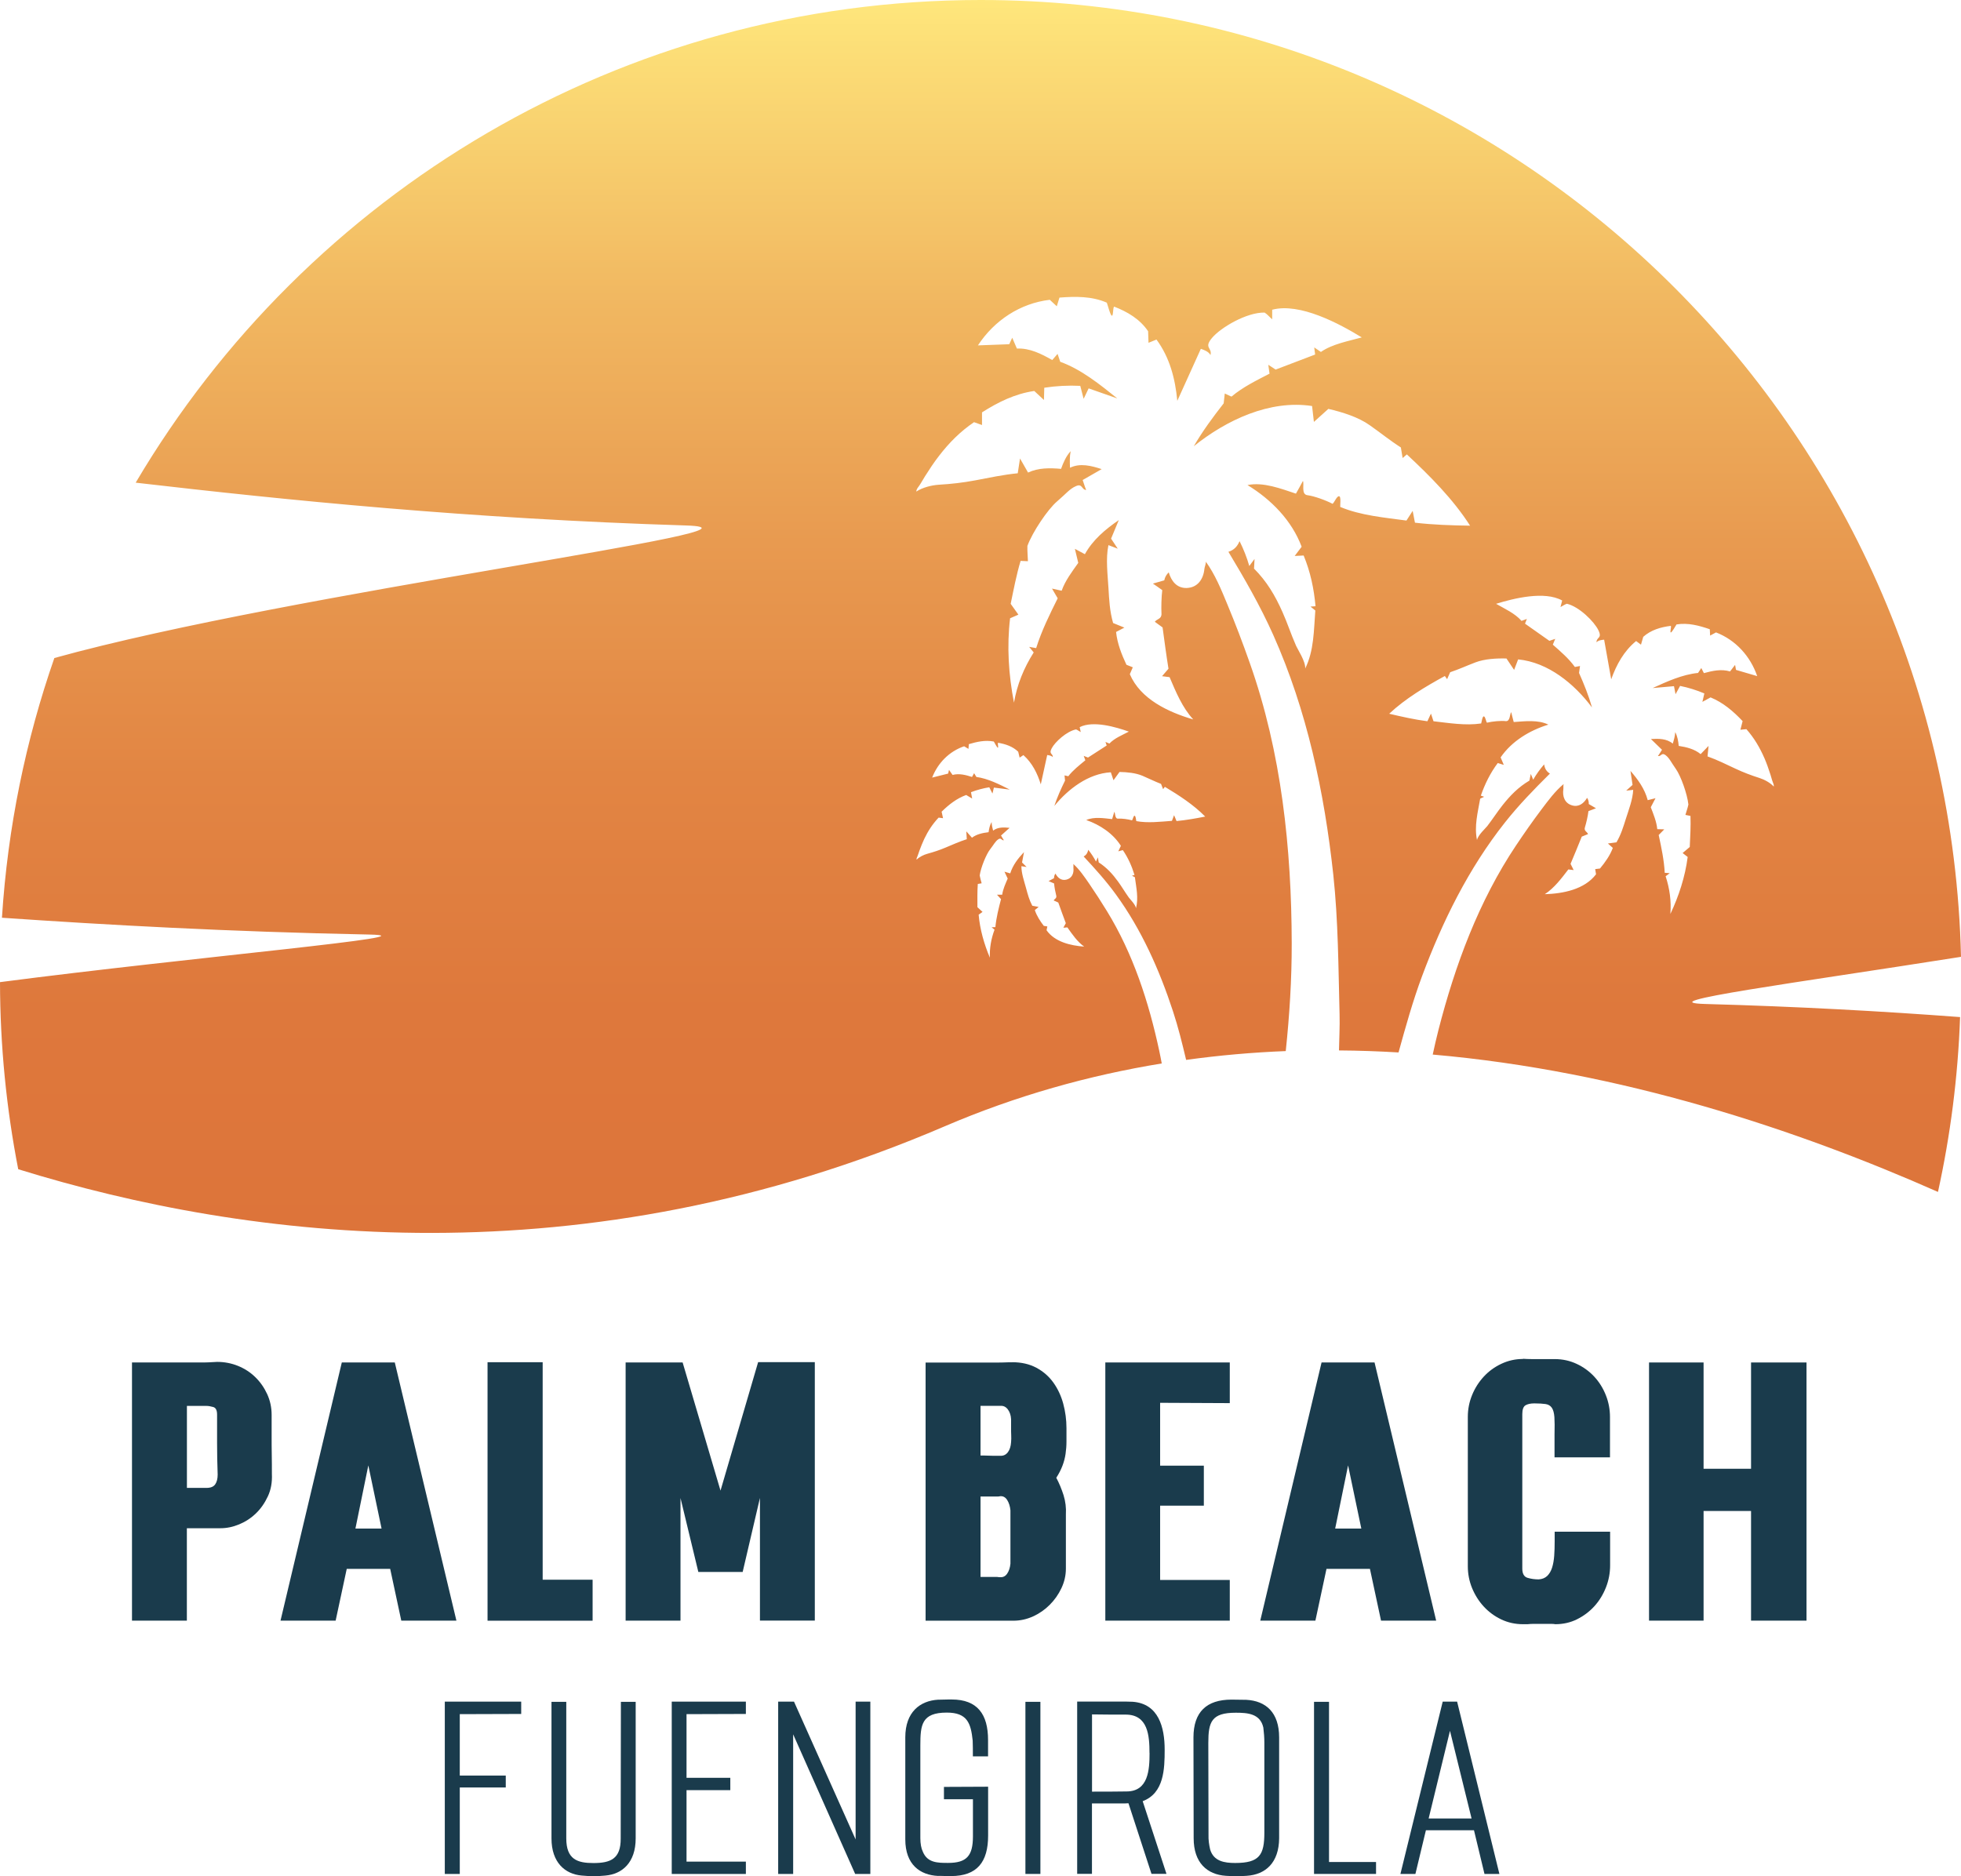 <?xml version="1.0" encoding="UTF-8"?>
<svg id="Layer_2" data-name="Layer 2" xmlns="http://www.w3.org/2000/svg" xmlns:xlink="http://www.w3.org/1999/xlink" viewBox="0 0 302.35 289.32">
  <defs>
    <style>
      .cls-1 {
        fill: #1a3b4c;
      }

      .cls-2 {
        fill: url(#linear-gradient);
        fill-rule: evenodd;
      }
    </style>
    <linearGradient id="linear-gradient" x1="151.18" y1="190.12" x2="151.18" y2="0" gradientUnits="userSpaceOnUse">
      <stop offset="0" stop-color="#dd743a"/>
      <stop offset=".18" stop-color="#de783c"/>
      <stop offset=".37" stop-color="#e28543"/>
      <stop offset=".56" stop-color="#e89a50"/>
      <stop offset=".76" stop-color="#f1b861"/>
      <stop offset=".96" stop-color="#fcde77"/>
      <stop offset="1" stop-color="#ffe77c"/>
    </linearGradient>
  </defs>
  <g id="Layer_1-2" data-name="Layer 1">
    <g>
      <g>
        <path class="cls-1" d="M33.47,210.01c1.14,0,2.22.21,3.23.62,1.01.41,1.9.99,2.66,1.73.76.74,1.37,1.61,1.83,2.61.46,1,.69,2.07.69,3.21v3.28c0,.95,0,1.91.02,2.87.02.97.02,1.96.02,2.97.06,1.27-.14,2.42-.62,3.44-.48,1.03-1.09,1.91-1.85,2.64-.76.73-1.62,1.29-2.59,1.69-.97.4-1.92.59-2.87.59h-5.18v14.25h-8.46v-39.81h10.5c.44,0,.88,0,1.31-.02.43-.02.86-.04,1.31-.07ZM31.85,229.44c.63,0,1.08-.18,1.33-.55.25-.36.38-.86.38-1.5-.06-1.68-.09-3.31-.09-4.89v-4.37c0-.66-.2-1.05-.59-1.16-.4-.11-.74-.17-1.02-.17h-3.04v12.64h3.04Z"/>
        <path class="cls-1" d="M60.16,241.93h-6.7l-1.71,7.98h-8.5l9.45-39.81h8.17l9.5,39.81h-8.5l-1.71-7.98ZM58.83,235.71l-2.04-9.74-1.99,9.74h4.04Z"/>
        <path class="cls-1" d="M75.17,249.91v-39.85h8.5v33.54h7.7v6.32h-16.2Z"/>
        <path class="cls-1" d="M114.51,242.4h-6.84l-2.75-11.4v18.91h-8.46v-39.81h8.79l5.84,19.76,5.8-19.81h8.74v39.85h-8.46v-18.91l-2.66,11.4Z"/>
        <path class="cls-1" d="M156.07,210.06c1.42,0,2.67.29,3.73.86s1.93,1.33,2.61,2.28c.68.95,1.19,2.04,1.52,3.25.33,1.22.5,2.48.5,3.78v2.07c0,.65-.05,1.28-.14,1.9s-.25,1.23-.48,1.83-.54,1.22-.95,1.85c.44.82.81,1.72,1.12,2.68.3.97.42,1.96.36,2.97v8.36c0,1.04-.23,2.05-.69,3.02-.46.97-1.06,1.82-1.81,2.57-.74.74-1.6,1.34-2.57,1.78-.97.44-1.97.66-3.02.66h-13.54v-39.81h11.16c.35,0,.71,0,1.07-.02.36-.02.74-.02,1.12-.02ZM151.18,224.45c.44,0,.86,0,1.26.02.4.02.82.02,1.26.02h.62c.44,0,.81-.19,1.09-.57.28-.38.44-.89.48-1.52.03-.35.04-.71.02-1.09-.02-.38-.02-.74-.02-1.09v-1.38c-.03-.6-.2-1.1-.5-1.5-.3-.4-.67-.58-1.12-.55h-3.09v7.65ZM155.79,232.9c-.06-.63-.23-1.16-.5-1.59-.27-.43-.63-.62-1.07-.59-.13.03-.25.05-.36.05h-2.68v12.4h2.38c.13,0,.24,0,.33.02.1.02.21.02.33.02.44.03.8-.15,1.07-.55.27-.4.44-.91.5-1.54v-8.22Z"/>
        <path class="cls-1" d="M178.87,243.64h10.74v6.27h-19.19v-39.81h19.19v6.27l-10.74-.05v9.69h6.74v6.17h-6.74v11.45Z"/>
        <path class="cls-1" d="M211.22,241.93h-6.7l-1.71,7.98h-8.5l9.45-39.81h8.17l9.5,39.81h-8.5l-1.71-7.98ZM209.89,235.71l-2.04-9.74-1.99,9.74h4.04Z"/>
        <path class="cls-1" d="M234.78,209.53c.48.03.95.05,1.43.05h3.52c1.2,0,2.33.25,3.37.74,1.05.49,1.95,1.15,2.71,1.97.76.82,1.35,1.77,1.78,2.85.43,1.08.64,2.2.64,3.37v6.22h-8.55v-3.52c.03-1.14.02-2.03-.02-2.68-.05-.65-.18-1.13-.4-1.45-.22-.32-.55-.51-.97-.57s-1.01-.1-1.73-.1c-.57,0-1.02.1-1.35.29-.33.19-.5.65-.5,1.38v23.8c0,.79.27,1.27.81,1.43.54.16,1.11.24,1.71.24.54-.03.97-.21,1.31-.52.33-.32.59-.74.76-1.28.17-.54.28-1.16.33-1.85.05-.7.07-1.44.07-2.23v-1.47h8.55v5.18c0,1.17-.21,2.3-.64,3.4-.43,1.09-1.02,2.06-1.78,2.9-.76.84-1.66,1.51-2.68,2.02s-2.15.76-3.35.76c-.16-.03-.35-.05-.57-.05h-2.85c-.29,0-.57.02-.86.05h-.71c-1.2,0-2.32-.25-3.35-.74-1.03-.49-1.92-1.15-2.68-1.97-.76-.82-1.36-1.77-1.81-2.85-.44-1.08-.66-2.2-.66-3.37v-23.04c0-1.17.22-2.3.66-3.37.44-1.08,1.05-2.03,1.81-2.85.76-.82,1.66-1.48,2.71-1.97,1.04-.49,2.15-.74,3.32-.74Z"/>
        <path class="cls-1" d="M269.98,210.1h8.55v39.81h-8.55v-16.91h-7.32v16.91h-8.41v-39.81h8.41v16.39h7.32v-16.39Z"/>
        <path class="cls-1" d="M77.98,275.64h-7.09v13.33h-2.31v-26.57h11.78v1.9l-9.47.03v9.47h7.09v1.84Z"/>
        <path class="cls-1" d="M93.37,289.22c-.57.06-1.2.09-1.84.09s-1.23-.03-1.84-.09c-2.56-.22-4.66-2-4.66-5.73v-21.06h2.28v21.06c0,3.26,1.74,3.8,4.18,3.8,2.63,0,4.24-.63,4.21-3.8l.03-21.06h2.28v21.06c0,3.74-2.09,5.51-4.66,5.73Z"/>
        <path class="cls-1" d="M105.85,276.05v11.02h9.15v1.9h-11.43v-26.57h11.43v1.9l-9.15.03v9.82h6.75v1.9h-6.75Z"/>
        <path class="cls-1" d="M134.19,262.4v26.57h-2.34l-9.56-21.53v21.53h-2.31v-26.57h2.44l9.5,21.25v-21.25h2.28Z"/>
        <path class="cls-1" d="M144.65,289.28c-2.79-.13-5.07-1.74-5.07-5.64v-15.74c0-3.9,2.28-5.64,5.07-5.8h.19c.44,0,.92-.03,1.39-.03h.51c3.96,0,5.6,2.28,5.6,6.24v2.53h-2.34c0-.89,0-1.71-.03-2.44-.28-2.66-.82-4.31-3.99-4.31-3.89,0-4.08,1.9-4.08,5.07v14.28c0,.85.13,1.58.38,2.09.7,1.74,2.31,1.74,3.9,1.74,2.85,0,3.83-1.08,3.83-4.09v-5.73h-4.47v-1.9l6.81-.03v7.54c0,4.09-1.71,6.24-5.73,6.24h-.57c-.38,0-.76-.03-1.14-.03h-.25Z"/>
        <path class="cls-1" d="M158.1,262.43h2.31v26.54h-2.31v-26.54Z"/>
        <path class="cls-1" d="M174,278.07c-.35.03-.73.03-1.11.03h-4.53v10.86h-2.28v-26.57h7.47c.35,0,.73.03,1.08.03,4.02.29,4.94,3.96,4.94,7.38,0,2.98-.09,6.71-3.39,7.95l3.67,11.21h-2.31l-3.55-10.89ZM177.23,270.32c0-2.66-.22-5.92-3.67-5.92-1.68,0-3.51,0-5.19-.03v11.91c1.71,0,3.61,0,5.32-.03,3.36,0,3.55-3.33,3.55-5.92Z"/>
        <path class="cls-1" d="M190.66,289.32c-.57,0-1.11-.03-1.65-.06-2.91-.19-4.97-2.03-4.97-5.79l-.03-15.55c0-3.93,2.03-5.83,5.86-5.83.73,0,1.61.03,2.28.03,3.04.16,5.07,1.96,5.07,5.8v15.55c-.03,3.77-2.09,5.6-5,5.79-.44.03-1.08.06-1.55.06ZM194.78,266.39c-.48-2.15-2.44-2.28-4.24-2.28-3.74,0-4.24,1.39-4.24,4.65l.03,14.12c-.03.89.09,1.58.25,2.31.54,1.84,2.22,2.09,3.86,2.09,3.74,0,4.5-1.23,4.5-4.66v-13.87c0-.79-.06-1.58-.16-2.38Z"/>
        <path class="cls-1" d="M202.6,262.43h2.31v24.7h7.25v1.84h-9.56v-26.54Z"/>
        <path class="cls-1" d="M231.19,288.97h-2.31l-1.62-6.74h-7.41l-1.62,6.74h-2.31l6.52-26.57h2.22l6.52,26.57ZM220.27,280.42h6.62l-3.33-13.52-3.29,13.52Z"/>
      </g>
      <path class="cls-2" d="M302.35,147.53C300.41,65.72,233.48,0,151.2,0,95.72,0,47.23,29.88,20.92,74.43c23.28,2.7,51.38,5.56,84.85,6.6,17.08.53-60.68,10.25-97.39,20.44C3.97,114.13,1.19,127.57.3,141.52c16.16,1.11,34.93,2.16,56.58,2.59,10.8.21-26.84,3.43-56.88,7.34.02,9.87.99,19.51,2.81,28.85,35.68,11.05,87.01,17.35,142.85-6.62,11.05-4.74,22.27-7.86,33.46-9.69-.12-.64-.24-1.28-.38-1.92-1.61-7.52-4.03-14.99-8.07-21.57-.91-1.48-1.77-2.82-2.75-4.25-.72-1.04-1.48-2.17-2.44-3.03.06.14,0,.44.02.6.1.84-.22,1.62-1.1,1.83-.78.18-1.33-.3-1.67-.94-.15.21-.22.44-.22.71-.28.15-.56.3-.84.45.29.12.56.23.85.36.04.54.21,1.42.33,1.86.12.44-.26.49-.39.77.23.09.48.21.71.32.38,1.06.76,2.13,1.16,3.18-.13.23-.26.47-.38.7.21-.02.41-.03.62-.05.75,1.06,1.52,2.2,2.59,2.96-2.1-.15-4.53-.72-5.8-2.52.04-.2.08-.4.12-.59-.18-.03-.36-.06-.55-.09-.57-.75-1.08-1.53-1.38-2.43.2-.16.39-.32.59-.49-.32-.06-.66-.12-.98-.18-.48-.91-.69-1.72-.97-2.75-.28-1.03-.71-2.23-.71-3.35.26.04.53.08.8.12-.23-.23-.47-.46-.7-.69.1-.53.2-1.07.3-1.6-.91.96-1.72,2-2.12,3.28-.3-.09-.59-.17-.89-.26.17.35.34.71.5,1.06-.34.79-.73,1.62-.85,2.49-.27,0-.54,0-.8,0,.2.23.41.45.62.68-.37,1.42-.73,2.85-.87,4.32-.19,0-.38.01-.58.02.15.12.3.24.45.37-.52,1.4-.78,2.82-.72,4.32-.89-2.11-1.53-4.35-1.73-6.63.2-.14.4-.29.6-.43-.26-.24-.53-.49-.79-.73,0-1.19-.03-2.39.06-3.58.2-.03.39-.06.59-.1-.1-.41-.22-.77-.3-1.21.17-1.2,1-3.25,1.6-4.02.6-.77.79-1.22,1.26-1.55.47-.33.5.21.87.14-.16-.22-.29-.49-.44-.73.44-.4.88-.79,1.32-1.18-.87-.09-1.82-.14-2.54.43-.12-.43-.22-.88-.23-1.33-.28.48-.39,1.02-.47,1.57-.9.11-1.82.29-2.56.85-.29-.33-.58-.65-.87-.98.02.4.04.81.07,1.21-1.13.36-2.17.83-3.27,1.29-.92.39-1.8.68-2.82.96-.54.15-1.23.48-1.65.91-.03-.19.06-.35.13-.51.12-.28.19-.57.3-.86.24-.63.47-1.24.76-1.85.58-1.21,1.28-2.29,2.21-3.27.23.03.46.06.68.09l-.22-1c1.11-1.09,2.31-2.04,3.79-2.58.31.18.61.37.92.55-.06-.33-.12-.65-.18-.98.92-.35,1.86-.6,2.82-.76.16.32.32.65.49.97.07-.3.15-.61.22-.92.82.1,1.63.21,2.45.31-1.61-.81-3.35-1.7-5.15-1.95-.12-.19-.23-.39-.35-.58-.11.19-.21.38-.32.58-.97-.31-2-.58-3-.31-.18-.26-.37-.52-.55-.78-.04.19-.08.38-.13.57-.82.21-1.64.41-2.47.62.88-2.26,2.64-4.05,4.93-4.83.22.13.44.26.67.4.02-.24.04-.49.06-.73,1.26-.37,2.53-.66,3.85-.4.12.17.5.96.62.95.13,0-.06-.64.03-.76,1.15.19,2.26.56,3.11,1.38.07.3.15.61.22.91.19-.13.39-.26.58-.39,1.36,1.21,2.15,2.8,2.68,4.51.33-1.51.66-3.02.99-4.52.31.04.65.09.87.33,0-.63-.67-.44-.17-1.38.51-.97,2.32-2.63,3.75-2.9.27.1.47.28.72.41-.06-.25-.11-.51-.16-.76,2.08-1.05,5.58-.02,7.58.69-.99.52-2.22,1.01-3,1.84-.2-.08-.4-.17-.61-.25.06.18.13.37.19.55-.96.62-1.92,1.24-2.88,1.86-.22-.09-.44-.17-.66-.26l.25.68c-.92.76-1.9,1.52-2.63,2.46-.19-.04-.39-.09-.58-.13.03.27.05.53.08.8-.62,1.27-1.21,2.56-1.65,3.91,2.14-2.62,5.24-4.99,8.71-5.19.14.41.27.82.41,1.23.31-.43.61-.85.93-1.28,1.16.02,2.5.15,3.54.59,1.04.44,1.84.86,2.86,1.25.1.27.21.54.32.81.09-.12.18-.24.27-.36,2.19,1.32,4.42,2.76,6.22,4.59-1.47.29-2.94.55-4.42.69-.13-.3-.25-.6-.38-.9-.11.29-.22.58-.33.87-1.79.13-3.71.37-5.49.04-.04-.13-.09-.86-.28-.83-.18.04-.25.55-.38.71-.59-.17-1.61-.31-2.14-.26-.53.04-.42-.81-.59-1.06-.1.37-.23.75-.34,1.13-1.27-.14-2.79-.39-3.99.14,2.12.74,4.13,2.07,5.34,3.98-.13.28-.27.57-.4.85.24-.06.47-.12.7-.19.81,1.18,1.38,2.46,1.8,3.83l-.39.12c.15.08.3.15.45.23.21,1.6.58,3.2.17,4.78-.08-.57-.93-1.4-1.1-1.64-.66-.92-1.06-1.64-1.65-2.45-.87-1.2-1.76-2.17-3-2.98-.04-.26-.08-.52-.12-.78-.1.22-.2.43-.3.65-.34-.64-.73-1.24-1.19-1.81-.09.46-.29.8-.71,1.03,1.76,1.89,3.43,3.74,4.96,5.84,3.96,5.44,6.71,11.63,8.81,18.02.81,2.46,1.43,4.98,2.03,7.51,5.14-.71,10.26-1.16,15.36-1.36.58-5.52.93-11.06.92-16.62-.03-14.62-1.58-29.45-6.48-43.27-1.1-3.11-2.17-5.94-3.44-8.99-.92-2.22-1.89-4.62-3.33-6.6.06.28-.18.82-.21,1.11-.15,1.6-1.05,2.92-2.76,2.96-1.52.03-2.35-1.09-2.74-2.41-.36.34-.59.74-.69,1.23-.58.17-1.16.34-1.75.5.48.34.96.65,1.44,1.01-.13,1.02-.17,2.73-.12,3.6s-.68.81-1.03,1.28c.39.27.8.59,1.2.87.29,2.13.57,4.26.91,6.37-.33.38-.66.77-.99,1.15.39.05.78.1,1.16.15.97,2.27,1.96,4.69,3.65,6.52-3.84-1.12-8.14-3.13-9.78-6.98.15-.35.31-.71.46-1.06-.33-.13-.65-.26-.98-.39-.76-1.62-1.41-3.28-1.6-5.06.43-.22.86-.45,1.28-.67-.58-.24-1.17-.49-1.74-.71-.53-1.89-.6-3.48-.72-5.49-.12-2.02-.43-4.43,0-6.52.47.17.96.37,1.44.55-.34-.52-.69-1.04-1.03-1.55.4-.95.79-1.9,1.19-2.86-2.08,1.43-4,3.04-5.23,5.26-.51-.28-1.03-.55-1.54-.83.17.72.35,1.44.52,2.17-.95,1.34-2.01,2.73-2.56,4.29-.5-.11-.99-.22-1.49-.33.29.5.58,1,.88,1.5-1.24,2.49-2.49,5.02-3.32,7.68-.36-.06-.72-.13-1.08-.19.23.29.46.57.7.86-1.52,2.4-2.56,4.94-3.04,7.74-.83-4.27-1.12-8.69-.6-13.01.43-.19.86-.37,1.28-.56-.4-.56-.79-1.11-1.19-1.67.46-2.21.88-4.45,1.53-6.62.38.02.75.03,1.13.05-.02-.8-.11-1.53-.08-2.36.79-2.16,3.15-5.65,4.56-6.85,1.41-1.2,1.95-1.96,2.95-2.38.99-.43.84.59,1.55.6-.22-.47-.35-1.03-.54-1.53.98-.56,1.95-1.12,2.93-1.68-1.58-.52-3.33-.97-4.88-.21-.04-.85-.07-1.72.1-2.56-.71.78-1.13,1.75-1.48,2.73-1.72-.15-3.5-.18-5.09.57-.41-.72-.83-1.44-1.24-2.17-.12.76-.24,1.52-.35,2.28-2.25.22-4.36.68-6.59,1.1-1.87.35-3.61.55-5.61.67-1.06.07-2.47.41-3.44,1.05.01-.36.25-.62.45-.9.33-.48.59-.99.9-1.47.68-1.07,1.37-2.13,2.15-3.13,1.56-2.03,3.28-3.76,5.4-5.2.41.15.82.29,1.23.44,0-.65,0-1.3,0-1.95,2.5-1.59,5.11-2.88,8.06-3.3.5.46,1,.92,1.49,1.39.02-.63.03-1.26.05-1.89,1.84-.28,3.69-.38,5.55-.29.17.67.35,1.33.52,2,.26-.54.51-1.08.77-1.61,1.47.52,2.95,1.03,4.42,1.55-2.67-2.14-5.55-4.48-8.8-5.65-.14-.41-.28-.81-.41-1.22-.27.32-.55.63-.82.95-1.68-.95-3.48-1.87-5.45-1.77l-.72-1.67c-.15.33-.31.67-.46,1-1.61.06-3.22.12-4.83.18,2.52-3.85,6.51-6.49,11.08-7.03.36.33.72.67,1.08,1,.14-.45.27-.89.41-1.34,2.48-.19,4.97-.23,7.3.78.15.37.54,1.97.78,2.01.24.04.14-1.21.35-1.4,2.06.8,3.98,1.93,5.24,3.8.02.59.04,1.19.06,1.78.41-.17.82-.34,1.23-.5,2.05,2.78,2.89,6.05,3.21,9.45,1.21-2.67,2.42-5.34,3.63-8.02.56.19,1.19.43,1.49.96.28-1.18-1.08-1.08.23-2.64,1.34-1.6,5.35-3.97,8.11-3.91.46.29.77.7,1.17,1.04,0-.49,0-.99,0-1.48,4.28-1.13,10.39,2.17,13.81,4.27-2.05.57-4.53,1.01-6.3,2.24-.34-.23-.69-.47-1.03-.7.05.37.09.74.14,1.1-2.03.77-4.06,1.55-6.09,2.32-.38-.25-.75-.49-1.13-.74.06.46.13.91.19,1.37-2.01,1.04-4.13,2.07-5.87,3.54-.34-.16-.69-.32-1.03-.48-.06.51-.11,1.01-.17,1.52-1.66,2.12-3.25,4.28-4.61,6.61,5.01-4.03,11.71-7.2,18.24-6.2.09.82.19,1.63.28,2.45.75-.67,1.47-1.34,2.23-2.01,2.15.5,4.6,1.26,6.35,2.5,1.76,1.23,3.08,2.33,4.83,3.45.08.54.18,1.09.27,1.63.22-.19.43-.37.65-.56,3.56,3.32,7.12,6.88,9.75,10.99-2.84-.04-5.68-.13-8.5-.46-.12-.61-.23-1.21-.35-1.82-.32.5-.64.99-.96,1.49-3.37-.46-7.04-.77-10.21-2.1-.03-.26.17-1.64-.19-1.65-.36,0-.69.93-.99,1.17-1.04-.55-2.88-1.21-3.88-1.33-1-.13-.46-1.68-.69-2.2-.33.65-.72,1.31-1.08,1.96-2.3-.76-5.04-1.83-7.47-1.32,3.65,2.21,6.85,5.48,8.35,9.51-.36.47-.72.95-1.07,1.42.46-.02.92-.04,1.38-.07,1.04,2.51,1.59,5.12,1.83,7.82-.26.02-.51.04-.77.06.25.2.49.4.74.6-.24,3.06-.19,6.17-1.56,8.95.08-1.09-1.17-2.96-1.4-3.49-.86-1.96-1.32-3.47-2.1-5.21-1.14-2.57-2.42-4.73-4.39-6.71.02-.49.05-.99.08-1.49-.27.36-.54.73-.81,1.09-.38-1.33-.88-2.59-1.5-3.83-.35.82-.86,1.37-1.72,1.64,2.53,4.21,4.89,8.3,6.91,12.81,5.21,11.67,7.88,24.27,9.26,36.97.77,7.14.78,14.35.97,21.57.05,1.84-.06,3.69-.09,5.54,3.08.02,6.14.13,9.18.31,1.1-3.97,2.2-7.93,3.63-11.77,3.15-8.45,7.17-16.6,12.76-23.67,2.16-2.73,4.49-5.12,6.95-7.56-.54-.33-.8-.79-.89-1.42-.64.74-1.2,1.51-1.69,2.36-.12-.3-.24-.59-.37-.89-.07.34-.14.69-.21,1.03-1.7,1.01-2.94,2.27-4.17,3.83-.83,1.06-1.42,2-2.34,3.2-.25.32-1.43,1.38-1.57,2.14-.45-2.14.12-4.26.49-6.39.2-.09.41-.19.61-.28-.17-.06-.34-.12-.51-.18.63-1.81,1.46-3.49,2.61-5.03.31.1.62.19.93.29-.16-.39-.32-.77-.49-1.16,1.72-2.5,4.48-4.17,7.36-5.05-1.57-.78-3.63-.52-5.34-.4-.13-.51-.28-1.03-.39-1.53-.24.32-.14,1.47-.85,1.39-.71-.09-2.08.04-2.89.24-.16-.22-.23-.91-.47-.97s-.35.92-.42,1.09c-2.4.36-4.96-.07-7.35-.34-.13-.4-.26-.79-.39-1.18-.18.39-.37.79-.55,1.18-1.99-.26-3.94-.7-5.89-1.16,2.51-2.35,5.57-4.17,8.58-5.82.12.16.23.33.35.49.15-.36.32-.71.47-1.07,1.38-.46,2.48-.98,3.9-1.52s3.22-.64,4.78-.6c.4.59.78,1.17,1.18,1.76.21-.54.41-1.08.62-1.62,4.64.45,8.67,3.78,11.39,7.41-.52-1.83-1.23-3.59-2-5.32l.15-1.07c-.26.05-.52.1-.79.15-.94-1.31-2.2-2.38-3.4-3.44.12-.3.25-.6.37-.9-.3.1-.6.21-.9.31-1.25-.88-2.51-1.76-3.76-2.65.1-.24.19-.49.29-.73-.28.1-.55.2-.83.3-.99-1.15-2.61-1.88-3.92-2.63,2.71-.84,7.46-2.03,10.19-.51-.09.34-.17.68-.26,1.01.33-.16.62-.39.98-.51,1.9.44,4.23,2.76,4.87,4.09.62,1.3-.29.99-.3,1.85.3-.31.77-.36,1.18-.4.36,2.04.72,4.08,1.09,6.11.81-2.26,1.95-4.35,3.84-5.9.25.19.5.37.75.56.12-.4.23-.8.35-1.21,1.19-1.06,2.7-1.5,4.25-1.69.11.17-.17,1.01,0,1.02.17.01.72-1.01.88-1.24,1.78-.29,3.47.17,5.13.74.02.33.03.66.05.98.3-.16.61-.33.91-.49,3.03,1.17,5.3,3.67,6.35,6.74-1.09-.32-2.18-.64-3.27-.96-.05-.26-.09-.51-.14-.77-.26.34-.52.68-.78,1.01-1.33-.41-2.72-.1-4.03.26-.13-.26-.26-.53-.4-.79-.17.25-.33.51-.5.76-2.43.24-4.8,1.33-7,2.33,1.1-.1,2.2-.19,3.29-.29.08.41.16.82.24,1.24.23-.43.47-.85.7-1.28,1.29.26,2.53.65,3.74,1.16-.1.43-.2.87-.3,1.3.42-.23.84-.46,1.26-.69,1.94.8,3.51,2.14,4.94,3.66-.11.44-.23.89-.34,1.33.31-.03.61-.06.92-.09,1.2,1.35,2.07,2.84,2.79,4.49.36.82.64,1.66.92,2.51.13.38.21.78.36,1.16.08.23.2.45.15.69-.55-.6-1.45-1.08-2.17-1.31-1.35-.43-2.5-.87-3.72-1.44-1.45-.68-2.82-1.36-4.32-1.9.05-.54.1-1.08.16-1.62-.41.42-.82.84-1.22,1.27-.96-.79-2.17-1.08-3.38-1.27-.07-.73-.19-1.47-.54-2.12-.03.6-.2,1.19-.38,1.77-.93-.79-2.2-.78-3.37-.71.57.55,1.14,1.1,1.71,1.66-.21.31-.4.67-.63.96.49.12.56-.6,1.17-.14s.85,1.08,1.6,2.14c.76,1.07,1.76,3.86,1.93,5.48-.12.58-.31,1.06-.46,1.6.26.05.52.11.78.16.06,1.6-.04,3.2-.11,4.79-.37.31-.73.62-1.1.93.26.2.52.4.78.61-.39,3.04-1.36,6.02-2.67,8.79.16-2-.11-3.91-.73-5.82.21-.16.42-.31.63-.47-.26-.02-.51-.04-.77-.06-.1-1.97-.52-3.91-.93-5.83.29-.29.57-.58.86-.87l-1.08-.03c-.11-1.16-.58-2.29-1-3.38.24-.46.49-.93.73-1.39-.4.1-.8.2-1.2.3-.46-1.74-1.49-3.17-2.66-4.51.11.72.21,1.44.32,2.16-.33.29-.65.59-.98.88.36-.04.73-.09,1.08-.12-.07,1.5-.7,3.1-1.13,4.46-.43,1.36-.75,2.43-1.45,3.63-.43.05-.88.12-1.32.18.25.23.51.45.76.68-.44,1.18-1.18,2.21-1.98,3.18-.25.03-.49.06-.74.09.04.27.09.54.13.8-1.79,2.35-5.08,2.98-7.9,3.07,1.47-.96,2.57-2.44,3.63-3.82.27.03.55.07.82.1-.16-.32-.32-.64-.48-.96.6-1.39,1.16-2.8,1.73-4.2.32-.13.66-.27.97-.39-.16-.39-.67-.47-.48-1.06.19-.59.46-1.76.54-2.48.4-.16.77-.29,1.16-.44-.37-.22-.74-.43-1.11-.65.02-.36-.07-.67-.26-.96-.5.84-1.26,1.46-2.29,1.17-1.16-.32-1.54-1.39-1.37-2.5.03-.2-.03-.62.05-.8-1.33,1.1-2.41,2.58-3.43,3.93-1.4,1.86-2.62,3.61-3.92,5.55-5.75,8.6-9.4,18.47-11.96,28.46-.32,1.26-.61,2.52-.88,3.78,29.09,2.54,56.29,11.61,77.9,21.18,1.92-8.73,3.08-17.74,3.41-26.96-11.97-.9-25.04-1.63-39.28-2.02-9.02-.25,13.71-3.21,39.35-7.26Z"/>
    </g>
  </g>
</svg>